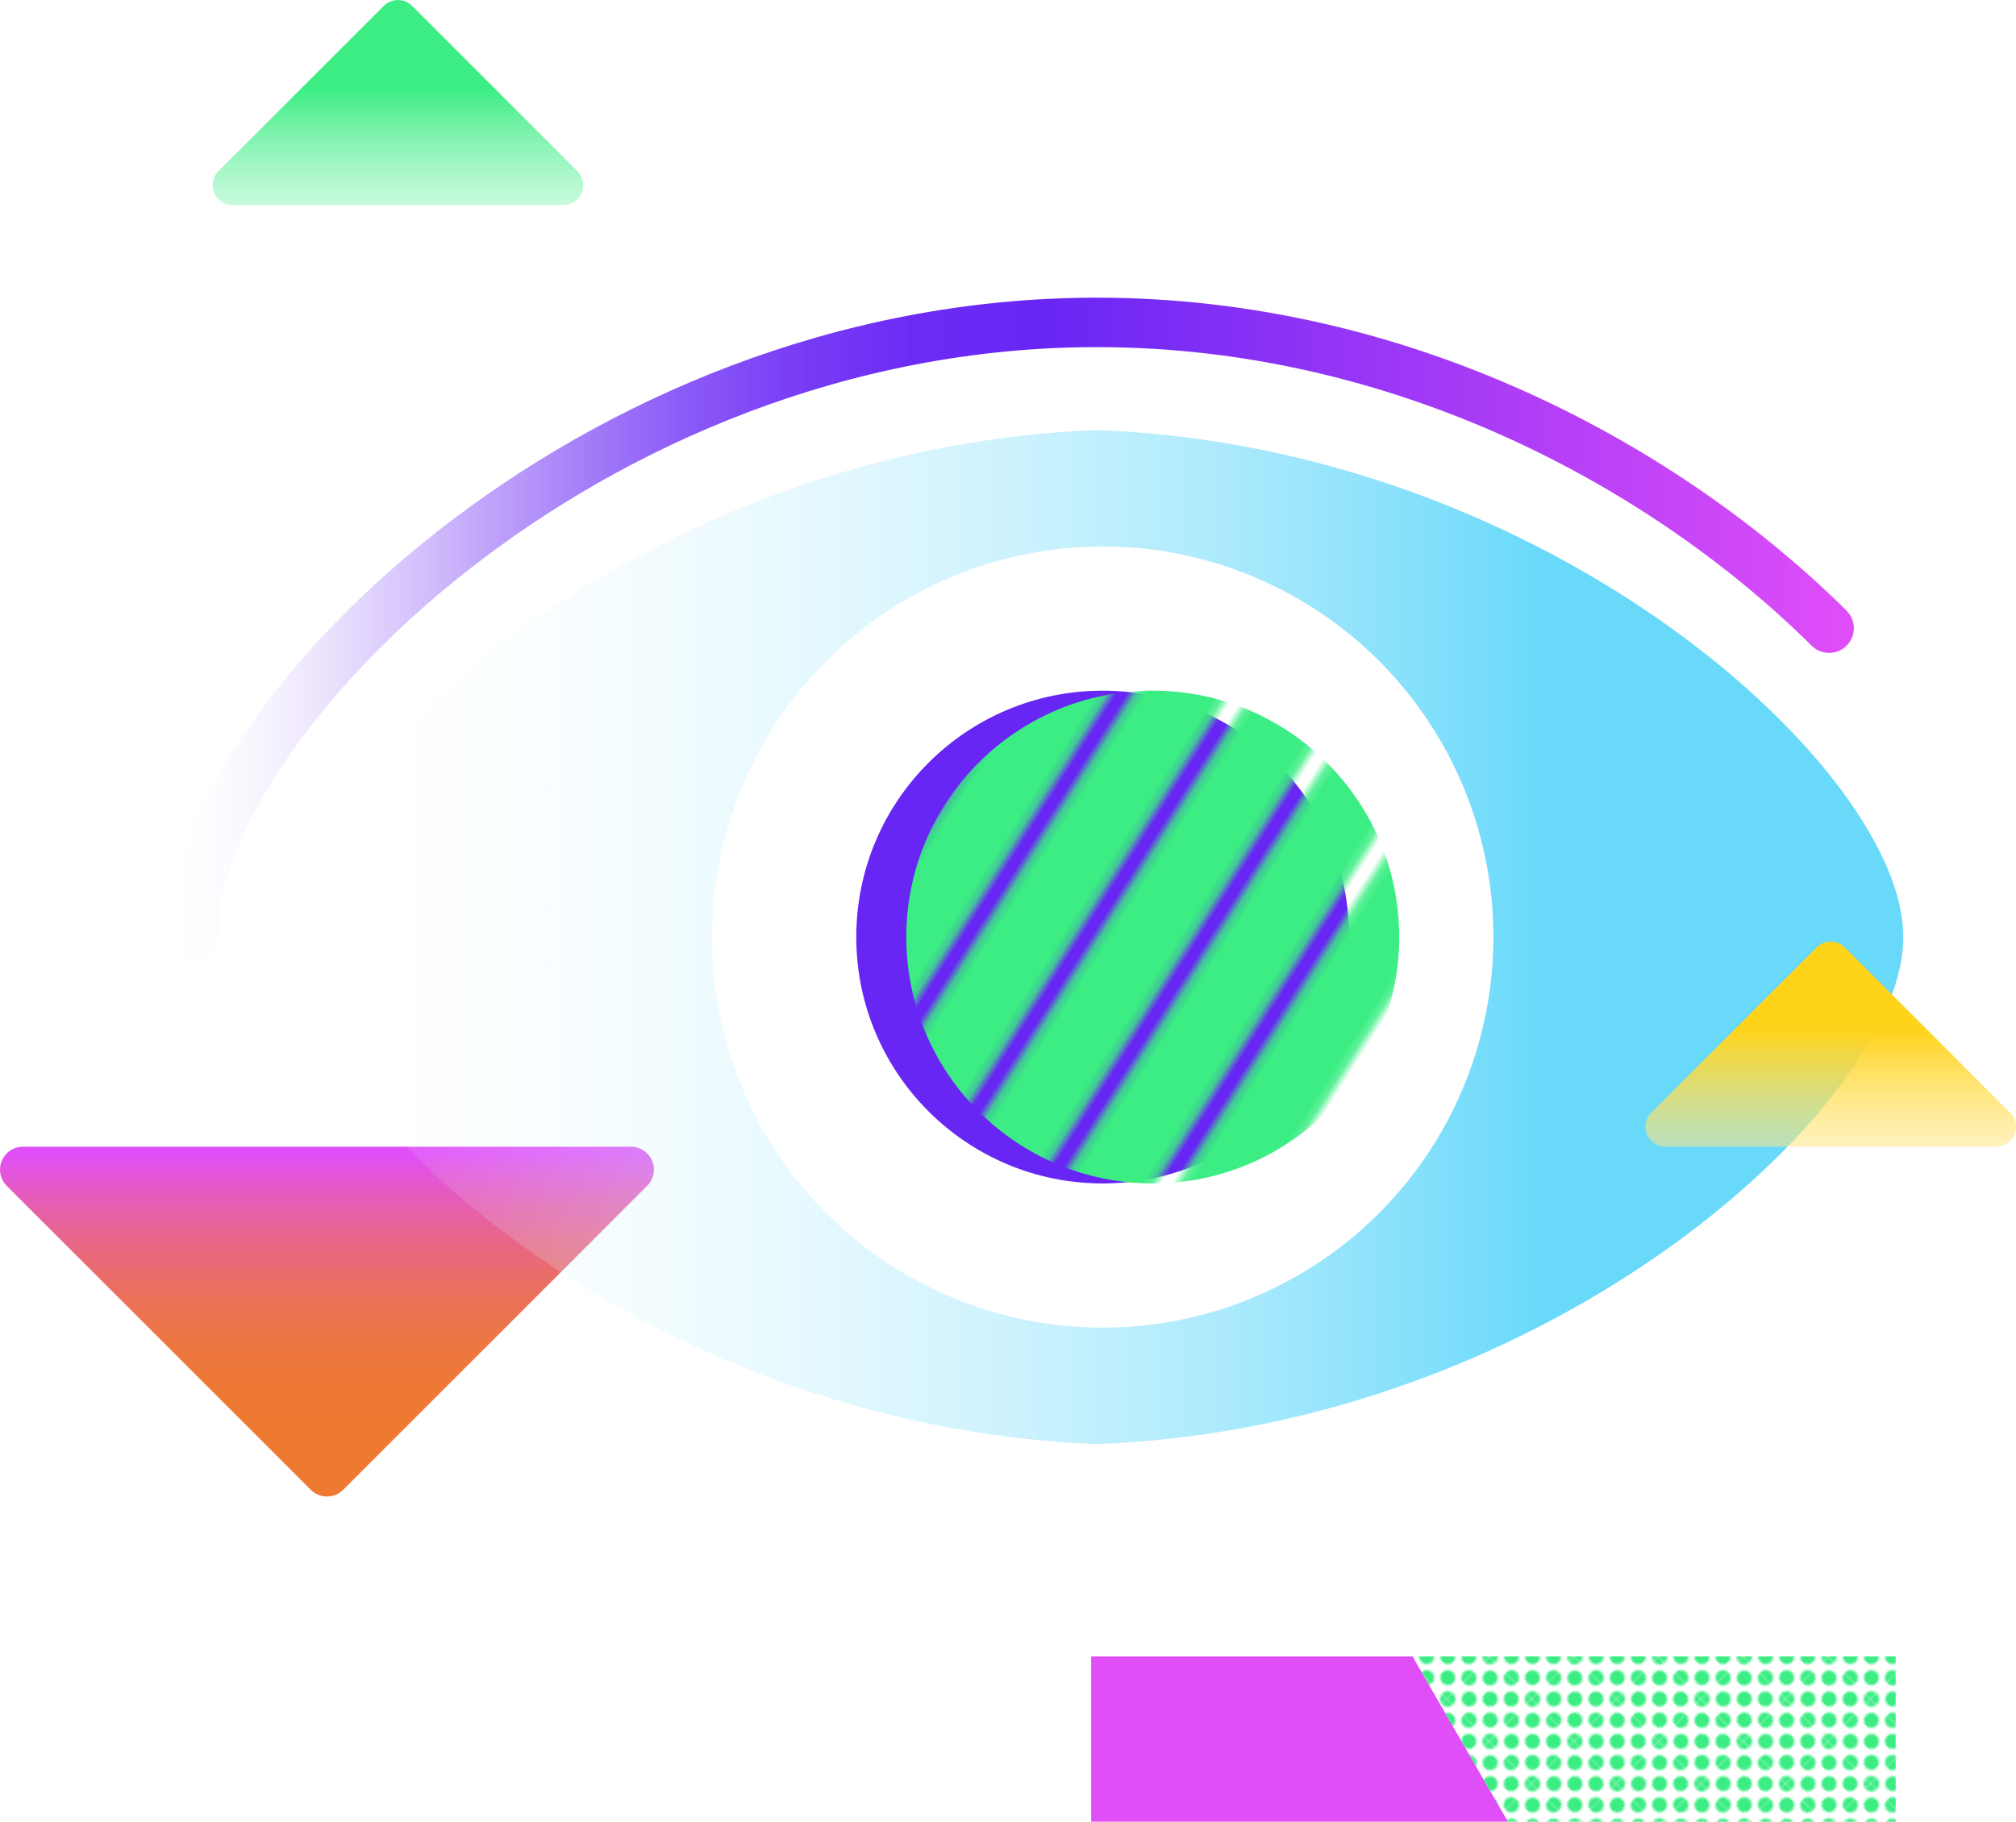 <svg xmlns="http://www.w3.org/2000/svg" xmlns:xlink="http://www.w3.org/1999/xlink" viewBox="0 0 130.769 118.193"><defs><style>.cls-1,.cls-3,.cls-7{fill:none;}.cls-2{fill:#3bed83;}.cls-3{stroke:#3bed83;stroke-width:9.6px;}.cls-4{fill:#e04ef8;}.cls-5{fill:url(#_10_dpi_50_3);}.cls-6{fill:url(#linear-gradient);}.cls-7{stroke-linecap:round;stroke-miterlimit:10;stroke-width:3.208px;stroke:url(#linear-gradient-2);}.cls-8{fill:url(#linear-gradient-3);}.cls-9{fill:#fff;}.cls-10{fill:#6826f4;}.cls-11{fill:url(#_6_lpi_80_5);}.cls-12{fill:url(#linear-gradient-4);}.cls-13{fill:url(#linear-gradient-5);}</style><pattern id="_10_dpi_50_3" data-name="10 dpi 50% 3" width="28.799" height="28.799" patternTransform="translate(921.026 1069.233) rotate(-45) scale(0.134)" patternUnits="userSpaceOnUse" viewBox="0 0 28.799 28.799"><path class="cls-1" d="M0 0h28.799v28.799H0z"/><path class="cls-2" d="M28.8 32.4a3.6 3.6.0 1 0-3.6-3.6A3.6 3.6.0 0 0 28.8 32.4z"/><path class="cls-2" d="M14.4 32.4a3.6 3.6.0 1 0-3.6-3.6A3.6 3.6.0 0 0 14.4 32.4z"/><circle class="cls-2" cx="28.799" cy="14.4" r="3.6"/><path class="cls-2" d="M14.4 18a3.6 3.6.0 1 0-3.6-3.6A3.6 3.6.0 0 0 14.4 18z"/><path class="cls-2" d="M7.2 25.2a3.6 3.6.0 1 0-3.6-3.6A3.6 3.6.0 0 0 7.2 25.2z"/><path class="cls-2" d="M21.6 25.2A3.6 3.6.0 1 0 18 21.6 3.6 3.6.0 0 0 21.6 25.2z"/><path class="cls-2" d="M7.2 10.8A3.6 3.6.0 1 0 3.6 7.2 3.6 3.6.0 0 0 7.2 10.8z"/><path class="cls-2" d="M21.6 10.8A3.6 3.6.0 1 0 18 7.2 3.6 3.6.0 0 0 21.6 10.8z"/><path class="cls-2" d="M0 32.4a3.6 3.6.0 0 0 3.6-3.6A3.6 3.6.0 0 0 0 25.2a3.6 3.6.0 0 0-3.6 3.6A3.6 3.6.0 0 0 0 32.4z"/><circle class="cls-2" cy="14.4" r="3.6"/><path class="cls-2" d="M28.8 3.6A3.6 3.6.0 0 0 32.4.0a3.6 3.6.0 0 0-3.6-3.6A3.6 3.6.0 0 0 25.2.0 3.6 3.6.0 0 0 28.8 3.6z"/><path class="cls-2" d="M14.4 3.6A3.6 3.6.0 0 0 18 0a3.6 3.6.0 0 0-3.6-3.6A3.6 3.6.0 0 0 10.8.0 3.6 3.6.0 0 0 14.4 3.6z"/><path class="cls-2" d="M0 3.6A3.6 3.6.0 0 0 3.6.0 3.6 3.6.0 0 0 0-3.6 3.6 3.6.0 0 0-3.6.0 3.6 3.6.0 0 0 0 3.6z"/></pattern><linearGradient id="linear-gradient" x1="21.211" y1="74.882" x2="21.211" y2="93.381" gradientUnits="userSpaceOnUse"><stop offset="0" stop-color="#e04ef8"/><stop offset=".057" stop-color="#e254df"/><stop offset=".176" stop-color="#e55eb1"/><stop offset=".298" stop-color="#e8668a"/><stop offset=".424" stop-color="#ea6d6a"/><stop offset=".554" stop-color="#ec7351"/><stop offset=".689" stop-color="#ed773f"/><stop offset=".832" stop-color="#ee7934"/><stop offset="1" stop-color="#ee7a31"/></linearGradient><linearGradient id="linear-gradient-2" x1="10.901" y1="40.857" x2="120.25" y2="40.857" gradientUnits="userSpaceOnUse"><stop offset="0" stop-color="#fff" stop-opacity="0"/><stop offset=".016" stop-color="#f4f0fe" stop-opacity=".07"/><stop offset=".071" stop-color="#d4c1fc" stop-opacity=".286"/><stop offset=".128" stop-color="#b797fa" stop-opacity=".477"/><stop offset=".185" stop-color="#9f75f8" stop-opacity=".638"/><stop offset=".245" stop-color="#8b58f7" stop-opacity=".769"/><stop offset=".306" stop-color="#7b42f5" stop-opacity=".871"/><stop offset=".37" stop-color="#7132f5" stop-opacity=".943"/><stop offset=".438" stop-color="#6a29f4" stop-opacity=".986"/><stop offset=".518" stop-color="#6826f4"/><stop offset="1" stop-color="#e04ef8"/></linearGradient><linearGradient id="linear-gradient-3" x1="18.853" y1="60.798" x2="123.46" y2="60.798" gradientUnits="userSpaceOnUse"><stop offset="0" stop-color="#fff" stop-opacity="0"/><stop offset=".775" stop-color="#69d9fa"/></linearGradient><pattern id="_6_lpi_80_5" data-name="6 lpi 80% 5" width="72" height="72" patternTransform="matrix(-0.29, 0.457, 0.457, 0.29, 308.659, 1891.585)" patternUnits="userSpaceOnUse" viewBox="0 0 72 72"><path class="cls-1" d="M0 0h72v72H0z"/><path class="cls-3" d="M71.75 66h72.5z"/><path class="cls-3" d="M71.75 42h72.5z"/><path class="cls-3" d="M71.75 18h72.5z"/><path class="cls-3" d="M71.75 54h72.5z"/><path class="cls-3" d="M71.75 30h72.5z"/><path class="cls-3" d="M71.75 6h72.5z"/><path class="cls-3" d="M-.25 66h72.5z"/><path class="cls-3" d="M-.25 42h72.5z"/><path class="cls-3" d="M-.25 18h72.5z"/><path class="cls-3" d="M-.25 54h72.5z"/><path class="cls-3" d="M-.25 30h72.5z"/><path class="cls-3" d="M-.25 6h72.5z"/><path class="cls-3" d="M-72.25 66H.25z"/><path class="cls-3" d="M-72.25 42H.25z"/><path class="cls-3" d="M-72.25 18H.25z"/><path class="cls-3" d="M-72.25 54H.25z"/><path class="cls-3" d="M-72.25 30H.25z"/><path class="cls-3" d="M-72.25 6H.25z"/></pattern><linearGradient id="linear-gradient-4" x1="102.548" y1="113.017" x2="102.548" y2="92.118" gradientTransform="translate(16.204 -30)" gradientUnits="userSpaceOnUse"><stop offset="0" stop-color="#fff" stop-opacity="0"/><stop offset=".775" stop-color="#ffd31a"/></linearGradient><linearGradient id="linear-gradient-5" x1="9.607" y1="51.923" x2="9.607" y2="31.023" gradientTransform="translate(16.204 -30)" gradientUnits="userSpaceOnUse"><stop offset="0" stop-color="#fff" stop-opacity="0"/><stop offset=".775" stop-color="#3bed83"/></linearGradient></defs><g id="Layer_2" data-name="Layer 2"><g id="Layer_1-2" data-name="Layer 1"><path class="cls-4" d="M70.78 107.468V118.193H97.811L91.619 107.468H70.78z"/><path class="cls-5" d="M122.963 107.468H91.619L97.811 118.193H122.963V107.468z"/><path class="cls-6" d="M.439 76.942l19.72 19.72a1.488 1.488.0 0 0 2.1.0l19.72-19.72a1.488 1.488.0 0 0-1.052-2.54H1.491A1.488 1.488.0 0 0 .439 76.942z"/><path class="cls-7" d="M12.505 60.8c-.111-13.621 25.471-39.882 58.651-39.882 19.832.0 36.95 9.382 47.49 19.839"/><path class="cls-8" d="M18.854 60.8c-.1-10.642 22.729-31.8 52.3-32.894 29.574 1.091 52.4 22.251 52.3 32.894.1 10.644-22.729 31.8-52.3 32.894C41.583 92.6 18.754 71.44 18.854 60.8z"/><circle class="cls-9" cx="71.528" cy="60.798" r="25.344"/><circle class="cls-10" cx="71.528" cy="60.798" r="15.986"/><circle class="cls-11" cx="74.774" cy="60.798" r="15.986"/><path class="cls-12" d="M107.116 72.194l10.721-10.721a1.3 1.3.0 0 1 1.83.0l10.721 10.721a1.293 1.293.0 0 1-.915 2.208H108.031A1.294 1.294.0 0 1 107.116 72.194z"/><path class="cls-13" d="M14.175 11.1 24.9.379a1.3 1.3.0 0 1 1.83.0L37.447 11.1a1.293 1.293.0 0 1-.915 2.208H15.09A1.294 1.294.0 0 1 14.175 11.1z"/></g></g></svg>